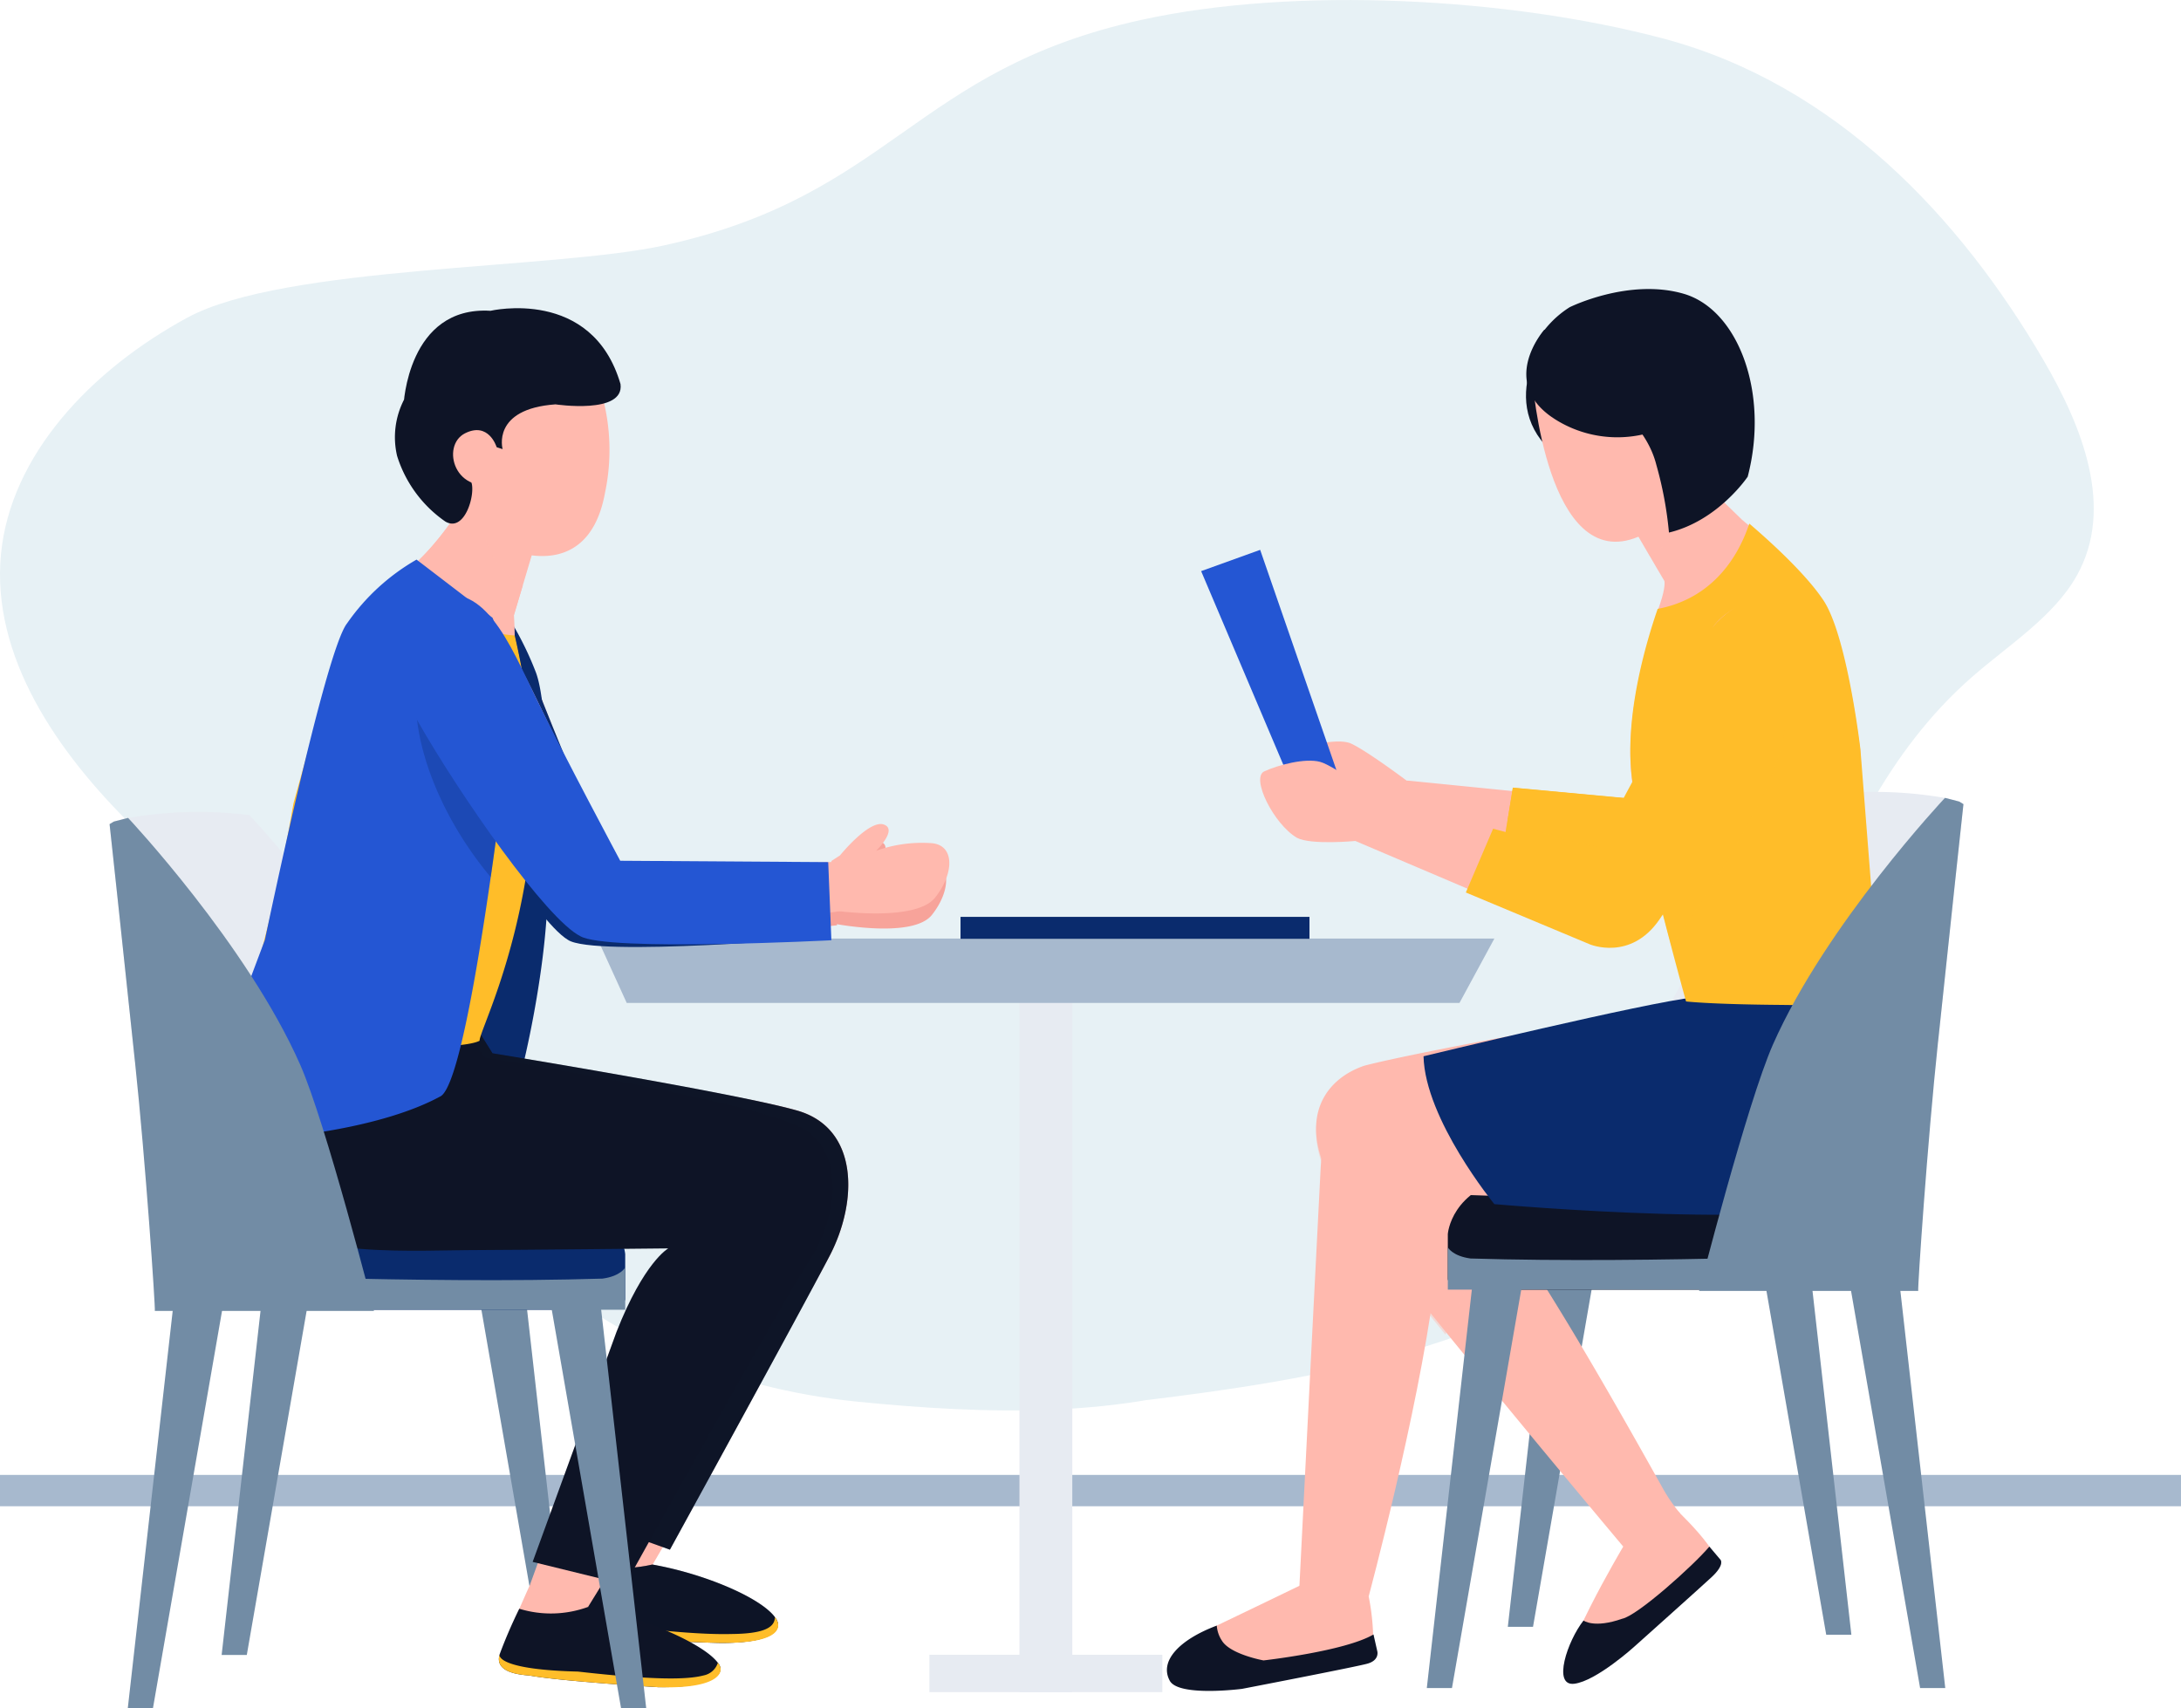 <svg xmlns="http://www.w3.org/2000/svg" width="300" height="235" viewBox="0 0 300 235">
  <g id="Illust_空き状況" transform="translate(-890 -1246)">
    <path id="パス_248" data-name="パス 248" d="M456.79,453.71c-16.435,6.064-35.374,5.481-53.111,3.708s-35.066-8.836-46.522-20.741c-7.977-8.29-12.843-18.49-19.994-27.332-9.289-11.483-22.164-20.36-32.914-30.836s-19.713-23.715-18.36-37.7c1.314-13.586,12.342-25.311,25.65-32.523s50.373-6.6,65.577-9.935c31.317-6.88,34.3-24.137,65.615-31.016,21.316-4.683,50.67-3.032,71.7,2.534,23.939,6.334,41.054,24.828,52.382,44.225,5.4,9.252,9.835,20.4,4.592,29.717-3.2,5.68-9.4,9.52-14.516,14.019-23.185,20.4-23.65,54.181-45.421,75.726-16.538,16.366-45.8,20.94-68.028,23.648" transform="translate(604.247 981.402)" fill="#e7f1f5"/>
    <g id="グループ_155" data-name="グループ 155" transform="translate(890 1285.76)">
      <rect id="長方形_141" data-name="長方形 141" width="300" height="4.31" transform="translate(0 163.136)" fill="#a7b9ce"/>
      <path id="パス_23" data-name="パス 23" d="M439.968,188.885h-6.951l-6.483,57.362H430Z" transform="translate(-219.131 -62.214)" fill="#728ca5"/>
      <path id="パス_24" data-name="パス 24" d="M470.408,168.38l-8.776,5.185s-34.945,5.964-44.615,8.464c-6.078,2.06-10.139,8.617-2.341,19.4,8.056,11.141,37.954,46.751,37.954,46.751l7.814-4.578a22.017,22.017,0,0,1-2.245-3.216c-5.287-9.424-21.794-39.148-27.3-42.439,16.069-2.2,48.843-6.717,48.843-6.717Z" transform="translate(-229.352 -75.187)" fill="#ffb9ae"/>
      <path id="パス_25" data-name="パス 25" d="M430.9,197.949l3.386-.464q.144-.869.287-1.726-.142.855-.287,1.726c16.867-2.312,45.458-6.253,45.458-6.253l-9.334-22.852-8.776,5.185s-34.945,5.964-44.615,8.464c-6.078,2.06-10.139,8.617-2.341,19.4,2.694,3.726,7.833,10.193,13.479,17.145,3.1-5.409,4.537-11.894,5.629-18.149A12.226,12.226,0,0,0,430.9,197.949Z" transform="translate(-229.352 -74.758)" fill="#ffb9ae" opacity="0.42" style="mix-blend-mode: multiply;isolation: isolate"/>
      <path id="パス_26" data-name="パス 26" d="M442.155,214.39l-2.859,5.017s-9.551,16.1-7.571,17.817c1.193,1.033,7.7-3.251,13.306-8.139,3.084-4.712,6.63-5.651,7.162-6.433,1.339-1.966-6.093-8.79-6.093-8.79Z" transform="translate(-216.018 -46.412)" fill="#ffb9ae"/>
      <path id="パス_27" data-name="パス 27" d="M433.993,227.43s1.442,1.118,5.318-.247c2.07-.393,9.809-7.327,11.992-9.925l1.531,1.811s.638.651-1.2,2.372c-1.3,1.218-10.622,9.553-10.622,9.553s-5.241,4.759-8.289,5.133S431.783,230.23,433.993,227.43Z" transform="translate(-216.178 -44.263)" fill="#0e1426"/>
      <path id="パス_28" data-name="パス 28" d="M432.416,221.588s6.591-25.816,10.165-33.912c5.025-11.378,14.364-23.185,19.682-29.422h0l0,0c2.393-2.808,3.972-4.488,3.972-4.488a56.717,56.717,0,0,1,16.707.39,18.731,18.731,0,0,1,1.964.509l.578.349s-1.822,16.815-3.487,32.663a23.222,23.222,0,0,0-4.823-1.491s-7.2,2.669-12.229,4.469c-1.332,13.5-2.472,30.482-2.39,30.934Z" transform="translate(-215.41 -84.149)" fill="#e7ebf2"/>
      <path id="パス_29" data-name="パス 29" d="M477.169,185.879H430.491c-8.6,1.613-9.012,7.853-9.012,7.853V199.9c0,1.714,7.618,1.486,7.618,1.486h49.468s7.618.229,7.618-1.486v-6.167S485.771,187.492,477.169,185.879Z" transform="translate(-222.33 -63.728)" fill="#0e1426"/>
      <path id="パス_30" data-name="パス 30" d="M447.252,189.549H454.2l6.483,57.362h-3.461Z" transform="translate(-206.024 -61.794)" fill="#728ca5"/>
      <path id="パス_31" data-name="パス 31" d="M482.446,192.586s-32.794,1.535-57.85.767c-2.5-.341-3.117-1.535-3.117-1.535v5.817h59.842Z" transform="translate(-222.33 -59.99)" fill="#728ca5"/>
      <path id="パス_32" data-name="パス 32" d="M338.891,190.591h6.951l6.483,57.362h-3.461Z" transform="translate(-274.579 -61.135)" fill="#728ca5"/>
      <path id="パス_33" data-name="パス 33" d="M361.8,223.294s-6.591-25.816-10.167-33.912C346.613,178,337.272,166.2,331.955,159.96h0v0c-2.4-2.808-3.974-4.488-3.974-4.488a56.714,56.714,0,0,0-16.707.39,18.825,18.825,0,0,0-1.964.509l-.578.349s1.824,16.815,3.489,32.663a23.172,23.172,0,0,1,4.821-1.491s7.2,2.669,12.23,4.469c1.331,13.5,2.47,30.482,2.39,30.934Z" transform="translate(-293.659 -83.096)" fill="#e7ebf2"/>
      <rect id="長方形_142" data-name="長方形 142" width="7.267" height="101.193" transform="translate(140.228 91.822)" fill="#e7ebf2"/>
      <path id="パス_34" data-name="パス 34" d="M468.411,174.5H353.866l-4.035-8.855H473.21Z" transform="translate(-267.658 -76.29)" fill="#a7b9ce"/>
      <path id="パス_35" data-name="パス 35" d="M369.278,162.481l1.182-.766s3.98-4.911,6-4.256-1.024,3.618-1.024,3.618a18.759,18.759,0,0,1,7.482-1.056c3.345.157,3.311,4.1.632,7.494s-13.76,1.164-13.76,1.164Z" transform="translate(-255.355 -81.426)" fill="#f7a39a"/>
      <path id="パス_36" data-name="パス 36" d="M426.91,156.233l-2.281-1.887s-5.548-4.165-7.709-5.138-9.618.758-9.295,3.513,6.485,6.214,10.483,7.295a11.882,11.882,0,0,0,7.458-.54Z" transform="translate(-231.101 -86.689)" fill="#ffb9ae"/>
      <path id="パス_37" data-name="パス 37" d="M455.182,151.953l-6.615,3.465-29.889-2.983-1.656,4.063,30.734,10.256,13.094-4.667Z" transform="translate(-225.15 -84.819)" fill="#ffb9ae"/>
      <path id="パス_38" data-name="パス 38" d="M426.034,162.893l1.51-9.252,16.276,1.513s5.531-3.456,5.815-3.571,5.51,6.779,5.51,6.779L441.422,167.9Z" transform="translate(-219.448 -85.054)" fill="#ffbd29"/>
      <path id="パス_39" data-name="パス 39" d="M451.233,153.73a12.483,12.483,0,0,0-1.91-2.147c-.282.114-5.815,3.571-5.815,3.571l-16.276-1.513-.7,4.3C434.785,160.121,445.927,160.05,451.233,153.73Z" transform="translate(-219.135 -85.033)" fill="#ffbd29"/>
      <path id="パス_40" data-name="パス 40" d="M448.989,156.248c-5.306,6.322-16.366,1.634-22.147-.771l-.808,4.952,15.388,5,13.724-9.535S450.584,158.235,448.989,156.248Z" transform="translate(-219.448 -82.616)" fill="#ffbd29" opacity="0.44" style="mix-blend-mode: multiply;isolation: isolate"/>
      <path id="パス_41" data-name="パス 41" d="M465.634,169.439l-4.444,7.825s-30.934,3.422-42.754,6.256c-5.83,1.409-6.328,8.609-6.513,11.861s-2.981,58.661-2.981,58.661l9.582.323s6.725-25.032,9.017-42.454c.423-3.208,1.376-12.873,1.376-12.873s38.3,1.269,47.138,1.6c8.707.371,16.433-3.22,16.26-9.022s-4.617-21.975-4.617-21.975Z" transform="translate(-230.261 -74.517)" fill="#ffb9ae"/>
      <path id="パス_42" data-name="パス 42" d="M468.865,169.9l12.81-.7V171.1s9.455,22.782.527,27.842-53.027,1.113-53.027,1.113-9.538-11.636-9.742-20.341c0,0,30.97-7.491,37.244-8.1C462.85,170.911,468.865,169.9,468.865,169.9Z" transform="translate(-223.624 -74.169)" fill="#0a2b6d"/>
      <g id="グループ_65" data-name="グループ 65" transform="translate(51.98 100.677)">
        <path id="パス_43" data-name="パス 43" d="M357.372,217.465l1.866,2.6s10.632,2.606,15.825,6.519-7.69,3.758-7.69,3.758l-16.108-1.076s-4.789-.9-4.255-2.723c.5-1.714,4.064-9.8,4.064-9.8Z" transform="translate(-321.449 -145.267)" fill="#ffb9ae"/>
        <g id="グループ_64" data-name="グループ 64">
          <path id="パス_44" data-name="パス 44" d="M335.483,172.964h8.844l2.6,4.865s33.066,4.95,41.838,7.4c8.771,2.307,8.638,12.54,4.707,20.065s-24.343,42.462-24.343,42.462l-8.891-5.837L379,198.051s-40.547,3.1-45.8-7.162A15.748,15.748,0,0,1,335.483,172.964Z" transform="translate(-331.338 -172.964)" fill="#ffb9ae"/>
        </g>
      </g>
      <path id="パス_45" data-name="パス 45" d="M368.721,229.556s-11.851-.194-17.656-1.579c-1.262-.1-4.856-.385-4.137-2.893.456-1.613,2.717-6.312,2.717-6.312l1.316.14a20.514,20.514,0,0,0,8.327-.14c7.014,1.228,14.8,4.488,16.849,7.224v.016a3.5,3.5,0,0,1,.229.317C377.084,227.574,376.225,229.572,368.721,229.556Z" transform="translate(-269.554 -43.306)" fill="#0e1426"/>
      <path id="パス_46" data-name="パス 46" d="M368.721,229.556s-11.851-.194-17.656-1.579c-1.262-.1-4.856-.385-4.137-2.893.456-1.613,2.717-6.312,2.717-6.312l1.316.14a20.514,20.514,0,0,0,8.327-.14c7.014,1.228,14.8,4.488,16.849,7.224v.016a3.5,3.5,0,0,1,.229.317C377.084,227.574,376.225,229.572,368.721,229.556Z" transform="translate(-269.554 -43.306)" fill="#0d1528" opacity="0.34" style="mix-blend-mode: multiply;isolation: isolate"/>
      <path id="パス_47" data-name="パス 47" d="M368.721,227.11s-11.851-.194-17.656-1.579c-1.262-.1-4.856-.385-4.137-2.893,0,0,1.14,1,4.348,1.561s13.1,1.84,18.882,1.683c4.121-.036,5.979-.754,5.979-2.315a3.5,3.5,0,0,1,.229.317C377.084,225.128,376.571,227.172,368.721,227.11Z" transform="translate(-269.554 -40.86)" fill="#ffbd29"/>
      <g id="グループ_66" data-name="グループ 66" transform="translate(56.679 41.388)">
        <path id="パス_48" data-name="パス 48" d="M336.2,151.937s-4.952-12.054,1.881-14.834,10.733,6.01,13.936,14.1,9.44,24.033,9.44,24.033l30.6,1.207.451,5.522s-34.4,3.82-36.632,1.634C352.418,181.375,340.155,162.926,336.2,151.937Z" transform="translate(-334.055 -135.827)" fill="#f7a39a"/>
        <path id="パス_49" data-name="パス 49" d="M335.8,152.081s-4.953-12.348,2.643-15.4c7.509-3.017,10.532,6.723,13.735,14.811s9.584,23.267,9.584,23.267l28.74.741.764,8.393s-32.14,2.784-35.616.362C351.218,181.614,339.754,163.068,335.8,152.081Z" transform="translate(-334.216 -136.118)" fill="#0a2b6d"/>
      </g>
      <path id="パス_50" data-name="パス 50" d="M440.435,112.236s-4.086-.718-6.573.651c-2.777,1.564-9.982,11.719-2.5,18.872s11.9-2.6,12.873-8.444S440.435,112.236,440.435,112.236Z" transform="translate(-218.164 -109.616)" fill="#0e1426"/>
      <path id="パス_51" data-name="パス 51" d="M349.915,137.447s.214.284.573.82a44.4,44.4,0,0,1,4.3,8.351c2.206,5.656,1.233,25.432,1.646,28.485.292,13.061-5.055,33.878-5.484,31.887,0,0-16.882,6.134-22.384,3.3" transform="translate(-281.113 -93.979)" fill="#0a2b6d"/>
      <path id="パス_52" data-name="パス 52" d="M321.558,187.585h46.676c8.6,1.613,9.014,7.853,9.014,7.853V201.6c0,1.714-7.618,1.486-7.618,1.486H320.162s-7.618.229-7.618-1.486v-6.167S312.954,189.2,321.558,187.585Z" transform="translate(-291.248 -62.668)" fill="#0a2b6d"/>
      <g id="グループ_69" data-name="グループ 69" transform="translate(51.98 100.677)">
        <g id="グループ_68" data-name="グループ 68">
          <g id="グループ_67" data-name="グループ 67">
            <path id="パス_53" data-name="パス 53" d="M335.483,172.964h8.844l2.772,4.457s32.891,5.358,41.664,7.812c8.771,2.307,8.638,12.54,4.707,20.065s-21.964,40.411-21.964,40.411l-9.977-3.592L379,198.051s-40.547,3.1-45.8-7.162A15.748,15.748,0,0,1,335.483,172.964Z" transform="translate(-331.338 -172.964)" fill="#0e1426"/>
          </g>
        </g>
      </g>
      <g id="グループ_70" data-name="グループ 70" transform="translate(51.98 100.677)" opacity="0.27" style="mix-blend-mode: multiply;isolation: isolate">
        <path id="パス_54" data-name="パス 54" d="M335.483,172.964h8.844l2.772,4.457s32.891,5.358,41.664,7.812c8.771,2.307,8.638,12.54,4.707,20.065s-21.964,40.411-21.964,40.411l-9.977-3.592L379,198.051s-40.547,3.1-45.8-7.162A15.748,15.748,0,0,1,335.483,172.964Z" transform="translate(-331.338 -172.964)" fill="#0d1528"/>
      </g>
      <path id="パス_55" data-name="パス 55" d="M351.069,127.987s-4.1,7.451-9.62,11.249c-3.461,4.16-9.8,14.983-14.359,31.412a199.057,199.057,0,0,1-7.4,30.682s33.019,1.056,32.245,1.616,4.034-13.118,7.549-24.906c2.869-10.493-1.966-30.5-1.966-30.5l-.108-3.135,2.983-10.01Z" transform="translate(-286.725 -99.532)" fill="#ffb9ae"/>
      <path id="パス_56" data-name="パス 56" d="M339.474,173.927c.031-.023-.01-.046-.08-.069C339.4,173.935,339.425,173.962,339.474,173.927Z" transform="translate(-274.261 -71.148)" fill="#ffb9ae"/>
      <path id="パス_57" data-name="パス 57" d="M353.029,129.332l-1.959-1.345s-4.1,7.451-9.62,11.249c-3.461,4.16-9.8,14.983-14.359,31.412a199.057,199.057,0,0,1-7.4,30.682s30.441.975,32.165,1.548c-.078-1.128,4.341-13.809,7.629-24.838,2.869-10.493-1.966-30.5-1.966-30.5l-.108-3.135,1.224-4.109C354.627,138.678,352.751,133.969,353.029,129.332Z" transform="translate(-286.725 -99.532)" fill="#ffb9ae"/>
      <path id="パス_58" data-name="パス 58" d="M345.731,139.773l1.758-5.9-7.368-5.061C339.844,133.448,341.72,138.156,345.731,139.773Z" transform="translate(-273.818 -99.205)" fill="#ffb9ae" opacity="0.42" style="mix-blend-mode: multiply;isolation: isolate"/>
      <path id="パス_59" data-name="パス 59" d="M338.842,174.946c0,.078.021.109.069.075C338.94,175,338.906,174.974,338.842,174.946Z" transform="translate(-274.61 -70.471)" fill="#ffb9ae"/>
      <path id="パス_60" data-name="パス 60" d="M328.279,169.4l-7.625,5.724s-5.327,14.71-.372,23.589,23.783,7.975,31.855,7.941,30.181-2.473,30.181-2.473a83.978,83.978,0,0,0-10.782,18.475l-10.944,30.109,7.556,3.763s26.1-42.387,29.54-47.523,6.318-13.959.926-17.871-44.46-10.576-44.46-10.576l-3.554-4.88Z" transform="translate(-287.687 -74.539)" fill="#ffb9ae"/>
      <g id="グループ_73" data-name="グループ 73" transform="translate(30.32 94.865)">
        <g id="グループ_72" data-name="グループ 72">
          <g id="グループ_71" data-name="グループ 71">
            <path id="パス_61" data-name="パス 61" d="M328.344,169.4l-7.625,5.724s-5.544,15.228-.589,24.106,23.78,7.556,31.853,7.523,27.686-.238,27.686-.238-3.327,1.84-7.118,11.489l-11.533,31.636,12.733,3.125s21.815-39.308,25.259-44.444,5.236-13.985-.155-17.9-44.377-10.152-44.377-10.152l-3.517-4.571Z" transform="translate(-318.071 -169.404)" fill="#0e1426"/>
          </g>
        </g>
      </g>
      <path id="パス_62" data-name="パス 62" d="M435.4,129.2c-.235.46,7.06,12.718,7.06,12.718s.23.736-.606,3.189-5.541,15.558-3.611,25.778,8.371,28.3,8.371,28.3l24.32-1.285-1.505-32.5s-1.816-15.558-5.092-20.493-11.2-11.412-11.2-11.412l-9.291-9.024Z" transform="translate(-213.523 -101.762)" fill="#ffb9ae"/>
      <path id="パス_63" data-name="パス 63" d="M443.12,124.711l-7.716,4.33c-.154.3,2.909,5.641,5.05,9.3C445.3,135.749,446,129.056,443.12,124.711Z" transform="translate(-213.523 -101.604)" fill="#ffb9ae" opacity="0.42" style="mix-blend-mode: multiply;isolation: isolate"/>
      <path id="パス_64" data-name="パス 64" d="M471.171,195.54a61.212,61.212,0,0,1-13.336,1.177c-9.905-.07-13.314-.477-13.314-.477s-.875-3.138-2.033-7.538v-.018c-1.053-3.962-2.331-8.976-3.437-13.639-.684-2.893-1.3-5.664-1.736-8-1.753-9.275,1.964-20.916,3.3-24.808,6.575-1.228,10.66-5.909,12.606-11.729,2.243,1.912,7.644,6.7,10.2,10.555,3.277,4.944,5.084,20.495,5.084,20.495Z" transform="translate(-212.602 -98.236)" fill="#ffbd29"/>
      <path id="パス_65" data-name="パス 65" d="M417.341,220.562h-1.38s-6.085,2.95-11.37,5.476a28.212,28.212,0,0,0-5.409,3.549c-5.639,4.545,9.714,3.352,9.714,3.352l14.131-3.1s2.88.126,3.087-1.649a31.7,31.7,0,0,0-.629-6.171Z" transform="translate(-237.223 -42.174)" fill="#ffb9ae"/>
      <path id="パス_66" data-name="パス 66" d="M351.906,221.187l1.868,2.6s10.968,2.382,16.162,6.3-8.028,3.982-8.028,3.982L346,232.106s-4.632-1.016-4.1-2.839c.5-1.716,3.713-8.8,3.713-8.8Z" transform="translate(-272.704 -42.235)" fill="#ffb9ae"/>
      <path id="パス_67" data-name="パス 67" d="M344.023,133.59c-.751.658-4.457,2.859-5.824,4.558-4.988,6.242-6.552,12.526-11.109,28.955a234,234,0,0,1-7.4,30.682s4.6,2.5,19.012,2.808c10.341.217,13.158-.408,13.99-.844-.016-1.231,4.753-10.294,6.792-25.254,2.869-10.493-1.966-30.5-1.966-30.5S344.436,143.361,344.023,133.59Z" transform="translate(-286.725 -96.338)" fill="#ffbd29"/>
      <path id="パス_68" data-name="パス 68" d="M358.931,160.016c-.036.263-.088.7-.158,1.262-.385,2.875-1.158,9.047-2.157,15.972-1.91,13.254-4.645,29.278-7,30.225-7.626,4.137-20.968,6-30.119,6-1.7-.052-3.489-.544-3.577-1.3-.1-.772,2.227-6.575,2.227-6.575l7.4-19.688s8.256-39.747,11.308-43.551a29.41,29.41,0,0,1,9.554-8.766l10.451,8a29.464,29.464,0,0,1,1.367,4.488c.052.211.088.42.14.648s.1.456.14.684A38.68,38.68,0,0,1,358.931,160.016Z" transform="translate(-289.112 -96.374)" fill="#2456d3"/>
      <path id="パス_69" data-name="パス 69" d="M347.153,155.881c-.036.263-.088.7-.158,1.262-.385,2.875-1.158,9.047-2.157,15.972-9.362-11.2-12.8-25.211-8.415-31.541,1.629-1.613,4.8-2.1,9.871-.263l.157.632c.052.211.088.42.14.648s.088.456.14.684A38.68,38.68,0,0,1,347.153,155.881Z" transform="translate(-277.334 -92.205)" fill="#0a2b6d" opacity="0.29" style="mix-blend-mode: multiply;isolation: isolate"/>
      <path id="パス_70" data-name="パス 70" d="M336.064,152.69s-5.843-11.647.761-14.934,11.154,5.187,14.955,13.011S363,174.024,363,174.024l30.6-1.1,1.293,6.593s-34.439,5.273-36.834,3.26C354.441,180.828,340.83,163.352,336.064,152.69Z" transform="translate(-277.877 -94.159)" fill="#ffb9ae"/>
      <path id="パス_71" data-name="パス 71" d="M335.437,153.744s-5.623-12.8,1.724-16.413c7.26-3.572,11.007,5.913,14.808,13.737s11.411,22.038,11.411,22.038l28.609.188.436,10.749s-30.885,1.59-34.534-.562C353.271,181.177,341.45,164.333,335.437,153.744Z" transform="translate(-278.066 -94.457)" fill="#2456d3"/>
      <path id="パス_72" data-name="パス 72" d="M323.7,195.749h-6.951l-6.483,57.362h3.461Z" transform="translate(-292.69 -57.872)" fill="#728ca5"/>
      <path id="パス_73" data-name="パス 73" d="M331.607,191.255h-6.951l-6.483,57.362h3.461Z" transform="translate(-287.686 -60.715)" fill="#728ca5"/>
      <path id="パス_74" data-name="パス 74" d="M363.4,233.378s-13.324-.807-17.654-1.6c-1.241-.106-4.813-.369-4.126-2.852l0-.025a67.231,67.231,0,0,1,2.718-6.31,14.868,14.868,0,0,0,9.456-.25c7.03,1.226,15.807,4.931,17.858,7.683a1.511,1.511,0,0,1,.211.3C372.584,231.572,370.937,233.482,363.4,233.378Z" transform="translate(-272.909 -41.045)" fill="#0e1426"/>
      <path id="パス_75" data-name="パス 75" d="M341.589,226.364l0,.025Z" transform="translate(-272.875 -38.503)" fill="#0a2b6d"/>
      <path id="パス_76" data-name="パス 76" d="M363.4,230.826s-13.324-.807-17.654-1.6c-1.241-.106-4.813-.369-4.126-2.852-.029.227.073,2.046,10.8,2.309,10.519,1.192,15.025,1.122,17.286.526a2.575,2.575,0,0,0,1.946-1.736,1.511,1.511,0,0,1,.211.3C372.584,229.021,371.234,231.094,363.4,230.826Z" transform="translate(-272.909 -38.493)" fill="#ffbd29"/>
      <path id="パス_77" data-name="パス 77" d="M345.716,195.749h6.951l6.483,57.362h-3.461Z" transform="translate(-270.261 -57.872)" fill="#728ca5"/>
      <path id="パス_78" data-name="パス 78" d="M404.671,223.916a4.31,4.31,0,0,0,.7,2.062c1.141,1.9,5.731,2.728,5.731,2.728s11.193-1.252,15.127-3.571l.524,2.318s.34,1.226-1.363,1.7-17.246,3.466-17.246,3.466-8.573,1.11-9.905-1.06C396.677,228.822,399.541,225.838,404.671,223.916Z" transform="translate(-237.302 -40.052)" fill="#0e1426"/>
      <path id="パス_79" data-name="パス 79" d="M352.958,114.4l3.6,1.6a28.453,28.453,0,0,1,3.264,20.216c-2.581,14.256-16.467,7.639-19.716,3.639-3.27-3.729-6.343-9.778-2.909-14.891S351.485,113.415,352.958,114.4Z" transform="translate(-276.6 -108.194)" fill="#ffb9ae"/>
      <path id="パス_80" data-name="パス 80" d="M354.4,125.4c-8.844.625-7.275,6.155-7.275,6.155l-5.874-1.806s-5.3-.376-7.752-4.22c0,0,.547-13.691,11.958-13,0,0,13.98-3.287,17.884,10.077C363.913,126.834,354.4,125.4,354.4,125.4Z" transform="translate(-277.989 -109.535)" fill="#0e1426"/>
      <path id="パス_81" data-name="パス 81" d="M340.784,123.023l-6.745-3.149a11.283,11.283,0,0,0-.96,7.745,17.18,17.18,0,0,0,6.635,9.027c2.674,1.569,4.175-3.76,3.579-5.406s.756-6.358.756-6.358Z" transform="translate(-278.459 -104.664)" fill="#0e1426"/>
      <path id="パス_82" data-name="パス 82" d="M343.63,124.7s-1.087-3.447-4.317-1.814c-3.386,1.713-1.419,8.792,4.839,6.771C344.03,125.229,343.63,124.7,343.63,124.7Z" transform="translate(-275.351 -103.037)" fill="#ffb9ae"/>
      <path id="パス_83" data-name="パス 83" d="M428.615,121.421s1.982,26.8,14.578,21.5c9.257-4.415,8.243-10.973,6.984-16.643C448.984,120.422,442.857,103.147,428.615,121.421Z" transform="translate(-217.815 -108.852)" fill="#ffb9ae"/>
      <path id="パス_84" data-name="パス 84" d="M458.154,136.372c3-11.481-1.288-23-8.836-25.171s-15.651,1.858-15.651,1.858a13.623,13.623,0,0,0-4.924,5.44c-.834,1.989,14.325,6.157,16.851,16.273a50.93,50.93,0,0,1,1.729,9.287C454.111,142.432,458.154,136.372,458.154,136.372Z" transform="translate(-217.755 -110.558)" fill="#0e1426"/>
      <path id="パス_85" data-name="パス 85" d="M437.862,115.353l-7.286-1.37s-6.606,7.432,1.731,12.485a16.036,16.036,0,0,0,16.01.346Z" transform="translate(-218.146 -108.391)" fill="#0e1426"/>
      <path id="パス_86" data-name="パス 86" d="M369.545,161.018l1.182-.766s3.98-4.913,6-4.258-1.024,3.618-1.024,3.618a18.759,18.759,0,0,1,7.482-1.056c3.345.158,3.311,4.1.632,7.494s-13.657,1.816-13.657,1.816Z" transform="translate(-255.186 -82.337)" fill="#ffb9ae"/>
      <path id="パス_87" data-name="パス 87" d="M408.815,132.7l-8.119,2.927,13.464,31.73,5.3-3.909Z" transform="translate(-235.478 -96.821)" fill="#2456d3"/>
      <path id="パス_88" data-name="パス 88" d="M453.858,160.78a156.56,156.56,0,0,1-12.22,19.969c-1.053-3.962-2.331-8.976-3.437-13.639,6.031-7.82,18.041-24.054,18.041-24.054S460.345,148.018,453.858,160.78Z" transform="translate(-211.75 -90.403)" fill="#ffbd29" opacity="0.44" style="mix-blend-mode: multiply;isolation: isolate"/>
      <g id="グループ_74" data-name="グループ 74" transform="translate(173.337 42.94)">
        <path id="パス_89" data-name="パス 89" d="M473.158,137.637a8.875,8.875,0,0,0-10.144,2.883l-9.84,19.767L446.846,173l-30.17-9.171L413.6,170l32.95,14.021a7.762,7.762,0,0,0,8.013-2.54c3.982-4.895,20.653-32.333,20.653-32.333S479.435,141.8,473.158,137.637Z" transform="translate(-400.653 -137.074)" fill="#ffb9ae"/>
        <path id="パス_90" data-name="パス 90" d="M422.891,157.926l-1.149-2.291s-5.837-4.413-7.829-4.96c-2.065-.555-5.755.42-7.691,1.314-1.86.9,1.314,7.252,4.5,9.131,1.938,1.027,8.067.436,8.067.436Z" transform="translate(-405.669 -128.572)" fill="#ffb9ae"/>
      </g>
      <path id="パス_91" data-name="パス 91" d="M457.068,169.574l10.754-16.534s7.384-10.431.416-14.836-12.116,3.641-12.116,3.641L446.569,160.8l-6.111,11.381-13.709-3.687L423,177.267l17.063,7.135s5.6,2.366,9.576-3.433C453.493,175.339,457.068,169.574,457.068,169.574Z" transform="translate(-221.371 -94.252)" fill="#ffbd29"/>
      <path id="パス_92" data-name="パス 92" d="M314.833,194.292s32.792,1.535,57.85.767c2.5-.341,3.117-1.535,3.117-1.535v5.817H315.958Z" transform="translate(-289.8 -58.928)" fill="#728ca5"/>
      <path id="パス_93" data-name="パス 93" d="M308.732,156.4s1.824,16.815,3.489,32.663c1.473,13.85,2.821,33.812,2.735,34.3H345.1s-6.591-25.816-10.167-33.912c-7.288-16.5-23.656-33.912-23.656-33.912l-1.964.509Z" transform="translate(-293.659 -82.787)" fill="#728ca5"/>
      <path id="パス_94" data-name="パス 94" d="M455.161,194.043h6.951l6.483,57.362h-3.461Z" transform="translate(-201.021 -58.951)" fill="#728ca5"/>
      <path id="パス_95" data-name="パス 95" d="M433.143,194.043h-6.951l-6.483,57.362h3.461Z" transform="translate(-223.449 -58.951)" fill="#728ca5"/>
      <path id="パス_96" data-name="パス 96" d="M479.011,154.7s-1.822,16.815-3.489,32.663c-1.471,13.85-2.821,33.812-2.733,34.3h-30.14s6.591-25.815,10.165-33.912c7.288-16.5,23.656-33.912,23.656-33.912l1.964.509Z" transform="translate(-208.936 -83.84)" fill="#728ca5"/>
      <rect id="長方形_143" data-name="長方形 143" width="47.998" height="3.018" transform="translate(132.122 86.369)" fill="#0a2b6d"/>
      <rect id="長方形_144" data-name="長方形 144" width="32.041" height="5.141" transform="translate(127.841 187.874)" fill="#e7ebf2"/>
    </g>
  </g>
</svg>
